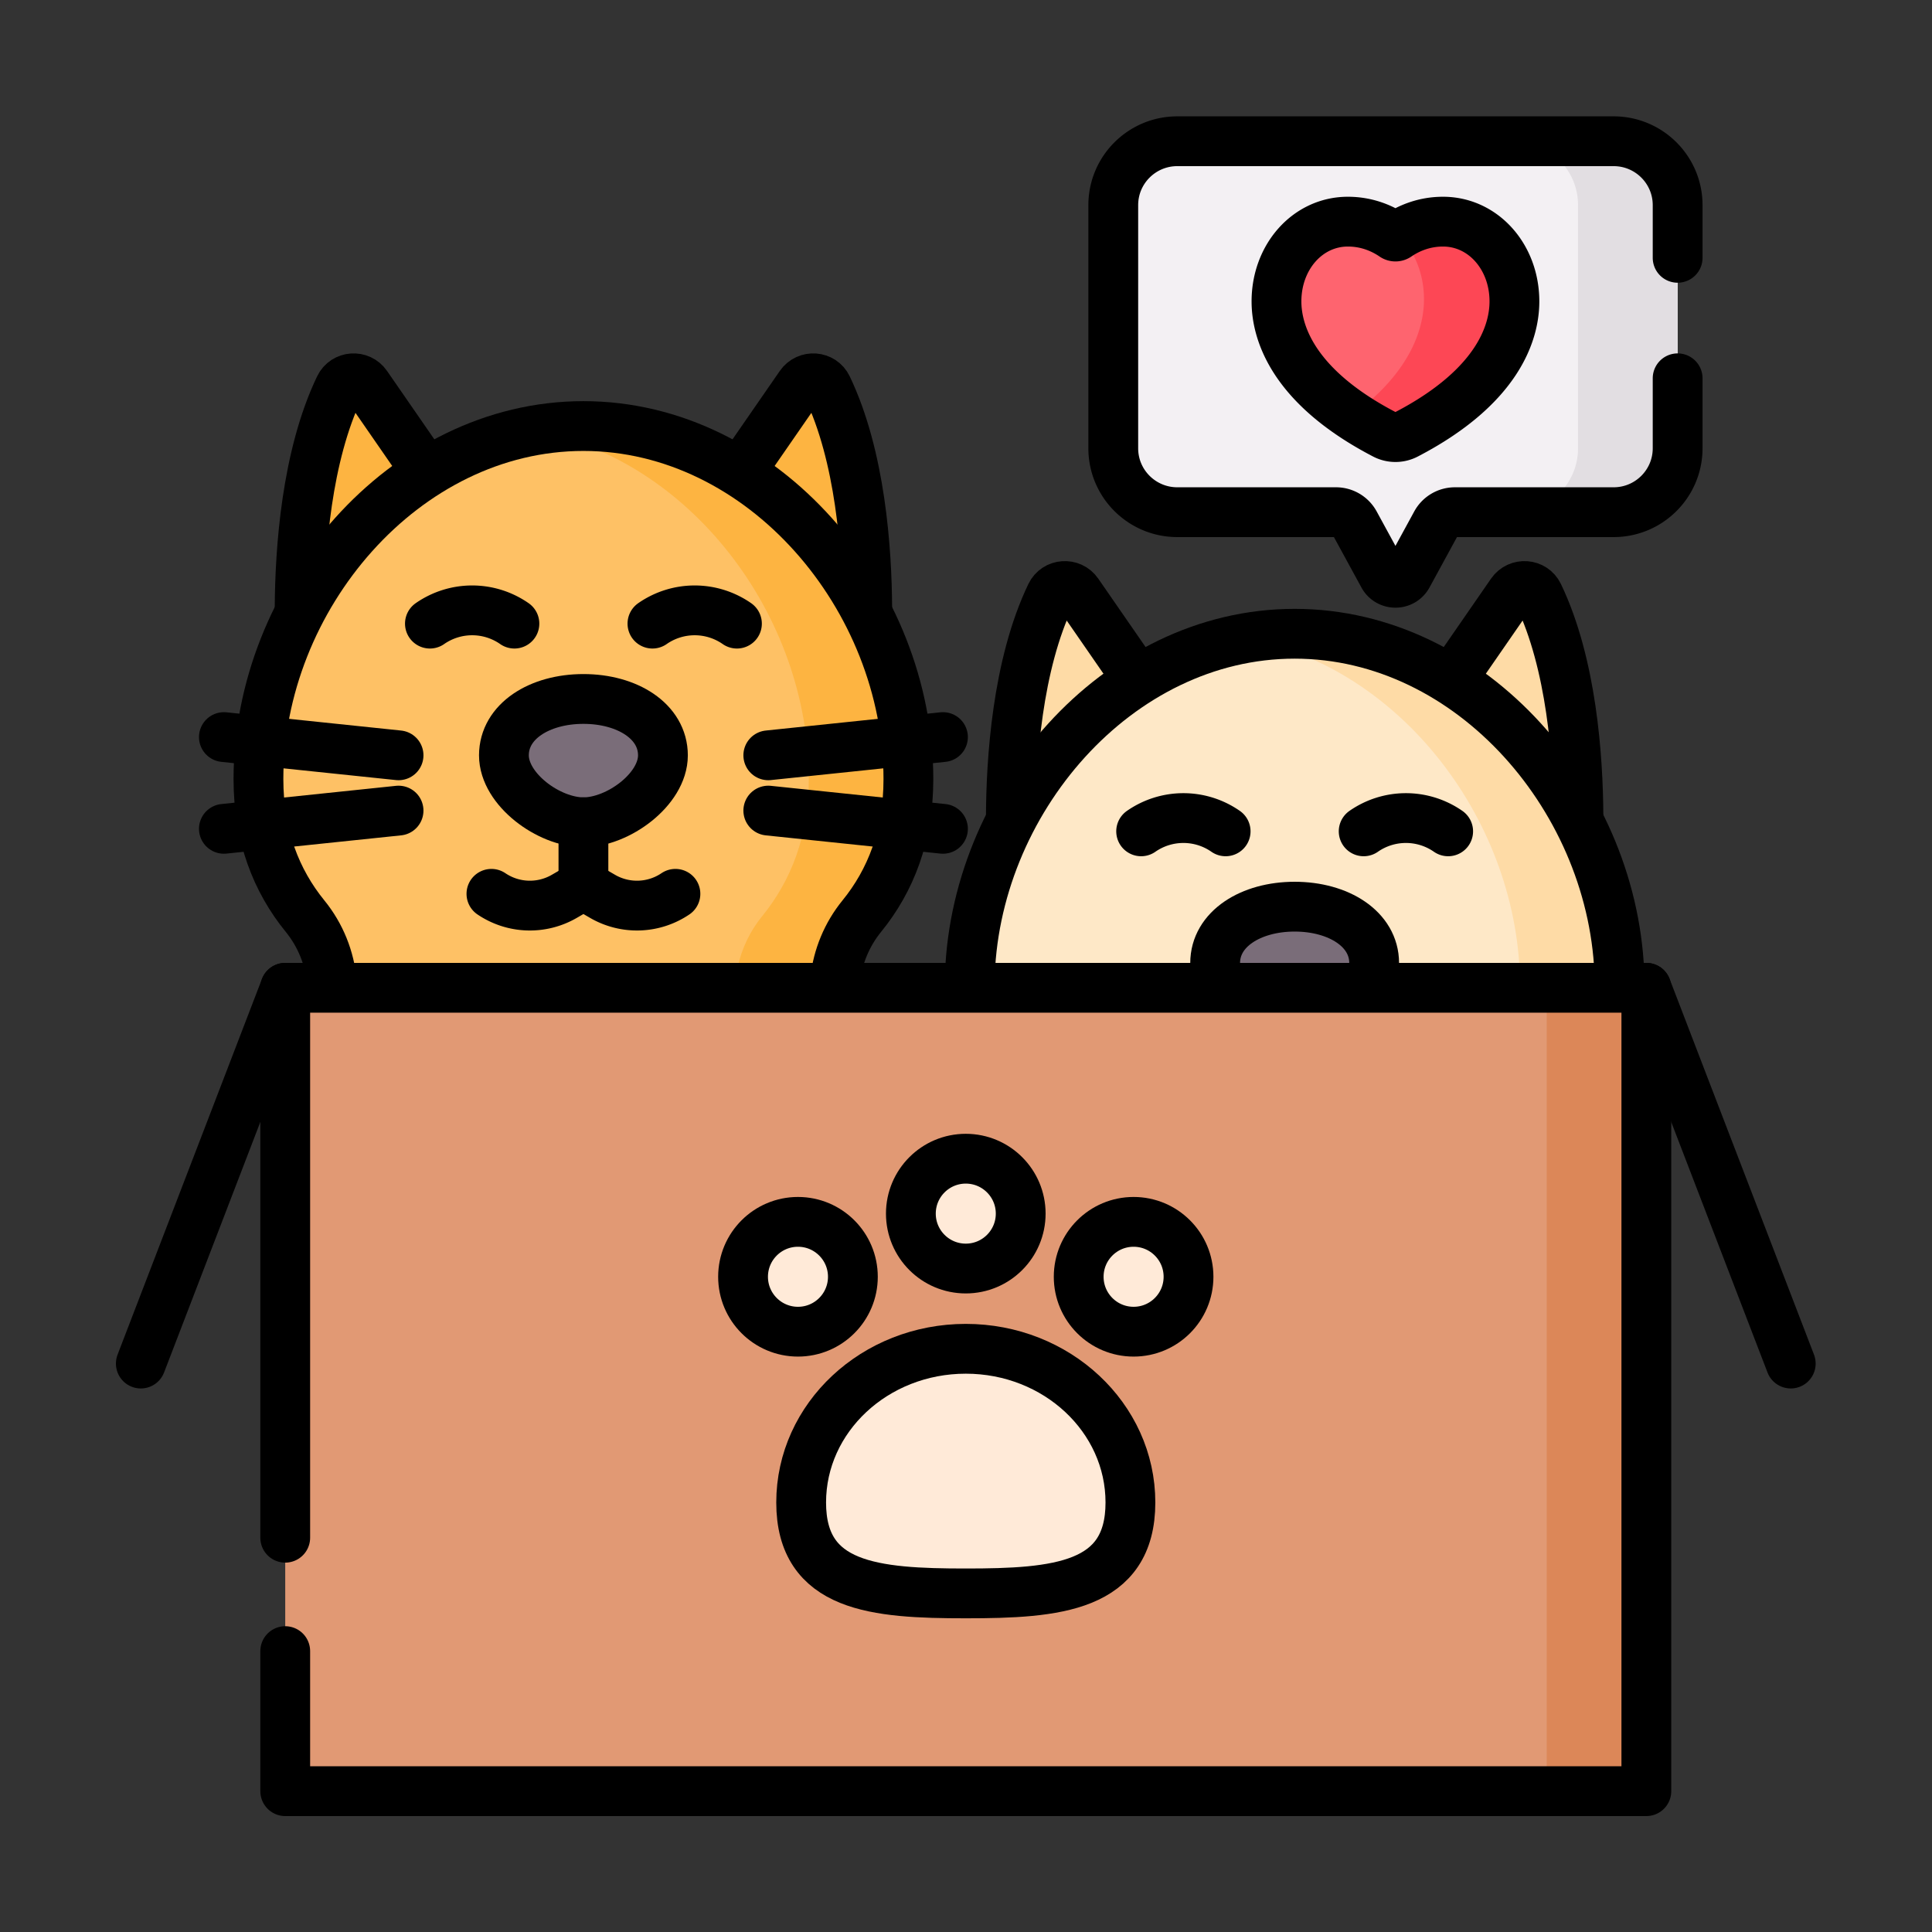 <svg xmlns="http://www.w3.org/2000/svg" version="1.1" xmlns:xlink="http://www.w3.org/1999/xlink" width="512" height="512" x="0" y="0" viewBox="0 0 682.667 682.667" style="enable-background:new 0 0 512 512" xml:space="preserve" class=""><rect x="0" y="0" width="682.667" height="682.667" fill="#333333" stroke="none"/><g transform="matrix(0.88,0,0,0.88,40.96,40.96)"><defs><clipPath id="a" clipPathUnits="userSpaceOnUse"><path d="M0 512h512V0H0Z" fill="#000000" opacity="1" data-original="#000000"></path></clipPath></defs><g clip-path="url(#a)" transform="matrix(1.333 0 0 -1.333 0 682.667)"><path d="M0 0s-3.994 50.046 11.582 82.524c1.557 3.246 6.067 3.562 8.116.601l22.483-32.506Z" style="fill-opacity:1;fill-rule:nonzero;stroke:none" transform="translate(55.795 347.929)" fill="#fdb441" data-original="#fdb441"></path><path d="M0 0s3.994 50.046-11.582 82.524c-1.557 3.246-6.067 3.562-8.116.601l-22.483-32.506Z" style="fill-opacity:1;fill-rule:nonzero;stroke:none" transform="translate(225.852 347.929)" fill="#fdb441" data-original="#fdb441"></path><path d="M0 0c3.994-17.79 3.019-37.544.257-55.24h-153.554c-2.763 17.696-3.738 37.45.257 55.24 2.502 11.146-.12 22.84-7.332 31.7-8.674 10.656-14.04 24.251-14.04 41.263 0 54.606 43.827 106.362 97.892 106.362 54.064 0 97.891-51.756 97.891-106.362 0-17.012-5.365-30.607-14.039-41.263C.12 22.84-2.503 11.146 0 0" style="fill-opacity:1;fill-rule:nonzero;stroke:none" transform="translate(217.344 239.385)" fill="#fec165" data-original="#fec165" class=""></path><path d="M0 0c0 54.606-43.827 106.363-97.892 106.363-5.1 0-10.109-.462-15-1.342C-65.948 96.571-30 49.455-30 0c0-17.011-5.365-30.607-14.04-41.263-7.212-8.859-9.834-20.553-7.331-31.699 3.994-17.791 3.019-37.545.256-55.241h30c2.763 17.696 3.738 37.45-.256 55.241-2.503 11.146.119 22.84 7.331 31.699C-5.365-30.607 0-17.011 0 0" style="fill-opacity:1;fill-rule:nonzero;stroke:none" transform="translate(238.715 312.348)" fill="#fdb441" data-original="#fdb441"></path><path d="M0 0c0-10.257-13.534-20.156-23.949-20.156-10.416 0-23.95 9.899-23.95 20.156s10.723 16.986 23.95 16.986C-10.723 16.986 0 10.257 0 0" style="fill-opacity:1;fill-rule:nonzero;stroke:none" transform="translate(164.773 319.516)" fill="#7a6d79" data-original="#7a6d79"></path><path d="M0 0s-3.994 50.046 11.582 82.524c1.557 3.246 6.067 3.562 8.116.601l22.483-32.506Z" style="fill-opacity:1;fill-rule:nonzero;stroke:none" transform="translate(270.034 285.363)" fill="#fedba6" data-original="#fedba6"></path><path d="M0 0s3.994 50.046-11.582 82.524c-1.557 3.246-6.067 3.562-8.116.601l-22.483-32.506Z" style="fill-opacity:1;fill-rule:nonzero;stroke:none" transform="translate(440.09 285.363)" fill="#fedba6" data-original="#fedba6"></path><path d="M0 0c3.994-17.79 3.019-37.544.257-55.24h-153.554c-2.763 17.696-3.738 37.45.257 55.24 2.502 11.146-.12 22.84-7.332 31.7-8.674 10.656-14.04 24.251-14.04 41.263 0 54.606 43.827 106.362 97.892 106.362 54.064 0 97.891-51.756 97.891-106.362 0-17.012-5.365-30.607-14.039-41.263C.12 22.84-2.503 11.146 0 0" style="fill-opacity:1;fill-rule:nonzero;stroke:none" transform="translate(431.582 176.82)" fill="#fee8c7" data-original="#fee8c7"></path><path d="M0 0c0 54.606-43.827 106.363-97.892 106.363-5.1 0-10.109-.462-15-1.342C-65.948 96.571-30 49.455-30 0c0-17.011-5.365-30.607-14.04-41.263-7.212-8.859-9.834-20.553-7.331-31.699 3.994-17.791 3.019-37.545.256-55.241h30c2.763 17.696 3.738 37.45-.256 55.241-2.503 11.146.119 22.84 7.331 31.699C-5.365-30.607 0-17.011 0 0" style="fill-opacity:1;fill-rule:nonzero;stroke:none" transform="translate(452.954 249.782)" fill="#fedba6" data-original="#fedba6"></path><path d="M0 0c0-10.257-13.534-20.156-23.949-20.156-10.416 0-23.95 9.899-23.95 20.156s10.723 16.986 23.95 16.986C-10.723 16.986 0 10.257 0 0" style="fill-opacity:1;fill-rule:nonzero;stroke:none" transform="translate(379.011 256.95)" fill="#7a6d79" data-original="#7a6d79"></path><path d="M0 0v-73.244C0-83.873-8.637-92.49-19.292-92.49H-67.09a6.446 6.446 0 0 1-5.66-3.357l-8.578-15.729c-1.583-2.903-5.761-2.903-7.344 0l-8.578 15.729a6.446 6.446 0 0 1-5.66 3.357h-47.798c-10.655 0-19.292 8.617-19.292 19.246V0c0 10.63 8.637 19.247 19.292 19.247h131.416C-8.637 19.247 0 10.63 0 0" style="fill-opacity:1;fill-rule:nonzero;stroke:none" transform="translate(470.425 485.253)" fill="#f3f0f3" data-original="#f3f0f3"></path><path d="M0 0h-30c10.655 0 19.292-8.617 19.292-19.247V-92.49c0-10.63-8.637-19.247-19.292-19.247H0c10.655 0 19.292 8.617 19.292 19.247v73.243C19.292-8.617 10.655 0 0 0" style="fill-opacity:1;fill-rule:nonzero;stroke:none" transform="translate(451.134 504.5)" fill="#e2dee2" data-original="#e2dee2"></path><path d="M0 0c5.604 0 10.254-1.911 13.774-4.31a.984.984 0 0 1 1.122 0C18.415-1.911 23.065 0 28.669 0c12.057 0 21.502-10.559 21.502-24.036 0-8.633-4.227-25.312-32.543-40.05a7.078 7.078 0 0 0-3.293-.809 7.079 7.079 0 0 0-3.294.809c-28.315 14.738-32.543 31.417-32.543 40.05C-21.502-10.559-12.056 0 0 0" style="fill-opacity:1;fill-rule:nonzero;stroke:none" transform="translate(371.09 480.279)" fill="#fe646f" data-original="#fe646f"></path><path d="M0 0c5.604 0 10.254-1.911 13.774-4.31a.984.984 0 0 1 1.122 0C18.415-1.911 23.065 0 28.669 0c12.057 0 21.502-10.559 21.502-24.036 0-8.633-4.227-25.312-32.543-40.05a7.078 7.078 0 0 0-3.293-.809 7.079 7.079 0 0 0-3.294.809c-28.315 14.738-32.543 31.417-32.543 40.05C-21.502-10.559-12.056 0 0 0" style="fill-opacity:1;fill-rule:nonzero;stroke:none" transform="translate(371.09 480.279)" fill="#fe646f" data-original="#fe646f"></path><path d="M0 0c-5.393 0-9.891-1.775-13.359-4.047 4.701-4.706 7.618-11.572 7.618-19.342 0-7.72-3.155-21.411-21.673-34.921 2.892-1.943 6.135-3.875 9.786-5.776a7.078 7.078 0 0 1 3.293-.809c1.131 0 2.261.267 3.294.809 28.315 14.738 32.543 31.417 32.543 40.05C21.502-10.559 12.056 0 0 0" style="fill-opacity:1;fill-rule:nonzero;stroke:none" transform="translate(399.76 480.279)" fill="#fd4755" data-original="#fd4755"></path><path d="M461 7.5H51v242h410z" style="fill-opacity:1;fill-rule:nonzero;stroke:none" fill="#e19974" data-original="#e19974" class=""></path><path d="M431 7.5h30v242h-30z" style="fill-opacity:1;fill-rule:nonzero;stroke:none" fill="#dc8758" data-original="#dc8758"></path><path d="M0 0c0-25.569-22.203-27.385-49.591-27.385-27.389 0-49.591 1.816-49.591 27.385 0 25.569 22.202 46.297 49.591 46.297C-22.203 46.297 0 25.569 0 0" style="fill-opacity:1;fill-rule:nonzero;stroke:none" transform="translate(305.591 94.462)" fill="#ffead8" data-original="#ffead8" class=""></path><path d="M0 0c0-9.135-7.406-16.541-16.541-16.541-9.135 0-16.541 7.406-16.541 16.541 0 9.135 7.406 16.541 16.541 16.541C-7.406 16.541 0 9.135 0 0" style="fill-opacity:1;fill-rule:nonzero;stroke:none" transform="translate(272.54 181.475)" fill="#ffead8" data-original="#ffead8" class=""></path><path d="M0 0c0-9.135-7.406-16.541-16.541-16.541-9.135 0-16.541 7.406-16.541 16.541 0 9.135 7.406 16.541 16.541 16.541C-7.406 16.541 0 9.135 0 0" style="fill-opacity:1;fill-rule:nonzero;stroke:none" transform="translate(221.99 162.452)" fill="#ffead8" data-original="#ffead8" class=""></path><path d="M0 0c0-9.135-7.406-16.541-16.541-16.541-9.135 0-16.541 7.406-16.541 16.541 0 9.135 7.406 16.541 16.541 16.541C-7.406 16.541 0 9.135 0 0" style="fill-opacity:1;fill-rule:nonzero;stroke:none" transform="translate(323.092 162.452)" fill="#ffead8" data-original="#ffead8" class=""></path><path d="M0 0c.098 17.436 2.024 45.574 12.037 66.453 1.557 3.246 6.067 3.562 8.115.6l16.922-24.464" style="stroke-width:15;stroke-linecap:round;stroke-linejoin:round;stroke-miterlimit:10;stroke-dasharray:none;stroke-opacity:1" transform="translate(55.34 364)" fill="none" stroke="#000000" stroke-width="15" stroke-linecap="round" stroke-linejoin="round" stroke-miterlimit="10" stroke-dasharray="none" stroke-opacity="" data-original="#000000" class=""></path><path d="M0 0c-.098 17.436-2.024 45.574-12.037 66.453-1.557 3.246-6.067 3.562-8.115.6l-17.638-25.5" style="stroke-width:15;stroke-linecap:round;stroke-linejoin:round;stroke-miterlimit:10;stroke-dasharray:none;stroke-opacity:1" transform="translate(226.307 364)" fill="none" stroke="#000000" stroke-width="15" stroke-linecap="round" stroke-linejoin="round" stroke-miterlimit="10" stroke-dasharray="none" stroke-opacity="" data-original="#000000" class=""></path><path d="M0 0c-.664 7.222-3.412 14.175-8.098 19.931-8.675 10.656-14.04 24.252-14.04 41.263 0 54.607 43.827 106.363 97.892 106.363 54.064 0 97.891-51.756 97.891-106.363 0-17.011-5.365-30.607-14.04-41.263-4.507-5.537-7.222-12.181-8.013-19.107" style="stroke-width:15;stroke-linecap:round;stroke-linejoin:round;stroke-miterlimit:10;stroke-dasharray:none;stroke-opacity:1" transform="translate(65.07 251.153)" fill="none" stroke="#000000" stroke-width="15" stroke-linecap="round" stroke-linejoin="round" stroke-miterlimit="10" stroke-dasharray="none" stroke-opacity="" data-original="#000000" class=""></path><path d="M0 0c0-10.257-13.534-20.156-23.949-20.156-10.416 0-23.95 9.899-23.95 20.156s10.723 16.986 23.95 16.986C-10.723 16.986 0 10.257 0 0Z" style="stroke-width:15;stroke-linecap:round;stroke-linejoin:round;stroke-miterlimit:10;stroke-dasharray:none;stroke-opacity:1" transform="translate(164.773 319.516)" fill="none" stroke="#000000" stroke-width="15" stroke-linecap="round" stroke-linejoin="round" stroke-miterlimit="10" stroke-dasharray="none" stroke-opacity="" data-original="#000000" class=""></path><path d="M0 0v-16.643" style="stroke-width:15;stroke-linecap:round;stroke-linejoin:round;stroke-miterlimit:10;stroke-dasharray:none;stroke-opacity:1" transform="translate(140.824 299.36)" fill="none" stroke="#000000" stroke-width="15" stroke-linecap="round" stroke-linejoin="round" stroke-miterlimit="10" stroke-dasharray="none" stroke-opacity="" data-original="#000000" class=""></path><path d="M0 0a20.661 20.661 0 0 0-21.949-.759l-5.76 3.343-5.767-3.346a20.66 20.66 0 0 0-21.946.761" style="stroke-width:15;stroke-linecap:round;stroke-linejoin:round;stroke-miterlimit:10;stroke-dasharray:none;stroke-opacity:1" transform="translate(168.535 277.807)" fill="none" stroke="#000000" stroke-width="15" stroke-linecap="round" stroke-linejoin="round" stroke-miterlimit="10" stroke-dasharray="none" stroke-opacity="" data-original="#000000" class=""></path><path d="m0 0 52.614-5.491" style="stroke-width:15;stroke-linecap:round;stroke-linejoin:round;stroke-miterlimit:10;stroke-dasharray:none;stroke-opacity:1" transform="translate(32.524 325.02)" fill="none" stroke="#000000" stroke-width="15" stroke-linecap="round" stroke-linejoin="round" stroke-miterlimit="10" stroke-dasharray="none" stroke-opacity="" data-original="#000000" class=""></path><path d="m0 0-52.614-5.491" style="stroke-width:15;stroke-linecap:round;stroke-linejoin:round;stroke-miterlimit:10;stroke-dasharray:none;stroke-opacity:1" transform="translate(85.138 302.876)" fill="none" stroke="#000000" stroke-width="15" stroke-linecap="round" stroke-linejoin="round" stroke-miterlimit="10" stroke-dasharray="none" stroke-opacity="" data-original="#000000" class=""></path><path d="m0 0-52.614-5.491" style="stroke-width:15;stroke-linecap:round;stroke-linejoin:round;stroke-miterlimit:10;stroke-dasharray:none;stroke-opacity:1" transform="translate(249.124 325.02)" fill="none" stroke="#000000" stroke-width="15" stroke-linecap="round" stroke-linejoin="round" stroke-miterlimit="10" stroke-dasharray="none" stroke-opacity="" data-original="#000000" class=""></path><path d="m0 0 52.614-5.491" style="stroke-width:15;stroke-linecap:round;stroke-linejoin:round;stroke-miterlimit:10;stroke-dasharray:none;stroke-opacity:1" transform="translate(196.51 302.876)" fill="none" stroke="#000000" stroke-width="15" stroke-linecap="round" stroke-linejoin="round" stroke-miterlimit="10" stroke-dasharray="none" stroke-opacity="" data-original="#000000" class=""></path><path d="M0 0a22.264 22.264 0 0 0 25.449 0" style="stroke-width:15;stroke-linecap:round;stroke-linejoin:round;stroke-miterlimit:10;stroke-dasharray:none;stroke-opacity:1" transform="translate(94.585 359.196)" fill="none" stroke="#000000" stroke-width="15" stroke-linecap="round" stroke-linejoin="round" stroke-miterlimit="10" stroke-dasharray="none" stroke-opacity="" data-original="#000000" class=""></path><path d="M0 0a22.264 22.264 0 0 0 25.449 0" style="stroke-width:15;stroke-linecap:round;stroke-linejoin:round;stroke-miterlimit:10;stroke-dasharray:none;stroke-opacity:1" transform="translate(161.614 359.196)" fill="none" stroke="#000000" stroke-width="15" stroke-linecap="round" stroke-linejoin="round" stroke-miterlimit="10" stroke-dasharray="none" stroke-opacity="" data-original="#000000" class=""></path><path d="M0 0c.043 17.364 1.871 46.058 12.04 67.263 1.557 3.246 6.067 3.562 8.116.601l17.487-25.283" style="stroke-width:15;stroke-linecap:round;stroke-linejoin:round;stroke-miterlimit:10;stroke-dasharray:none;stroke-opacity:1" transform="translate(269.575 300.624)" fill="none" stroke="#000000" stroke-width="15" stroke-linecap="round" stroke-linejoin="round" stroke-miterlimit="10" stroke-dasharray="none" stroke-opacity="" data-original="#000000" class=""></path><path d="M0 0c-.098 17.436-2.023 45.578-12.037 66.459-1.557 3.247-6.067 3.562-8.115.601l-17.351-25.085" style="stroke-width:15;stroke-linecap:round;stroke-linejoin:round;stroke-miterlimit:10;stroke-dasharray:none;stroke-opacity:1" transform="translate(440.545 301.428)" fill="none" stroke="#000000" stroke-width="15" stroke-linecap="round" stroke-linejoin="round" stroke-miterlimit="10" stroke-dasharray="none" stroke-opacity="" data-original="#000000" class=""></path><path d="M0 0c.768 54.068 44.296 104.91 97.881 104.91 53.417 0 96.84-50.524 97.873-104.402" style="stroke-width:15;stroke-linecap:round;stroke-linejoin:round;stroke-miterlimit:10;stroke-dasharray:none;stroke-opacity:1" transform="translate(257.18 251.235)" fill="none" stroke="#000000" stroke-width="15" stroke-linecap="round" stroke-linejoin="round" stroke-miterlimit="10" stroke-dasharray="none" stroke-opacity="" data-original="#000000" class=""></path><path d="M0 0c-1.103 2.093-1.739 4.3-1.739 6.523 0 10.257 10.723 16.986 23.95 16.986 13.227 0 23.949-6.729 23.949-16.986 0-2.209-.628-4.401-1.717-6.482" style="stroke-width:15;stroke-linecap:round;stroke-linejoin:round;stroke-miterlimit:10;stroke-dasharray:none;stroke-opacity:1" transform="translate(332.851 250.427)" fill="none" stroke="#000000" stroke-width="15" stroke-linecap="round" stroke-linejoin="round" stroke-miterlimit="10" stroke-dasharray="none" stroke-opacity="" data-original="#000000" class=""></path><path d="M0 0a22.264 22.264 0 0 0 25.449 0" style="stroke-width:15;stroke-linecap:round;stroke-linejoin:round;stroke-miterlimit:10;stroke-dasharray:none;stroke-opacity:1" transform="translate(308.823 296.63)" fill="none" stroke="#000000" stroke-width="15" stroke-linecap="round" stroke-linejoin="round" stroke-miterlimit="10" stroke-dasharray="none" stroke-opacity="" data-original="#000000" class=""></path><path d="M0 0a22.264 22.264 0 0 0 25.449 0" style="stroke-width:15;stroke-linecap:round;stroke-linejoin:round;stroke-miterlimit:10;stroke-dasharray:none;stroke-opacity:1" transform="translate(375.852 296.63)" fill="none" stroke="#000000" stroke-width="15" stroke-linecap="round" stroke-linejoin="round" stroke-miterlimit="10" stroke-dasharray="none" stroke-opacity="" data-original="#000000" class=""></path><path d="M0 0v-21.084C0-31.713-8.637-40.33-19.292-40.33H-67.09a6.446 6.446 0 0 1-5.66-3.357l-8.578-15.729c-1.583-2.903-5.761-2.903-7.344 0l-8.578 15.729a6.446 6.446 0 0 1-5.66 3.357h-47.798c-10.655 0-19.292 8.617-19.292 19.246V52.16c0 10.63 8.637 19.247 19.292 19.247h131.416C-8.637 71.407 0 62.79 0 52.16V36.291" style="stroke-width:15;stroke-linecap:round;stroke-linejoin:round;stroke-miterlimit:10;stroke-dasharray:none;stroke-opacity:1" transform="translate(470.425 433.094)" fill="none" stroke="#000000" stroke-width="15" stroke-linecap="round" stroke-linejoin="round" stroke-miterlimit="10" stroke-dasharray="none" stroke-opacity="" data-original="#000000" class=""></path><path d="M0 0c5.604 0 10.254-1.911 13.774-4.31a.984.984 0 0 1 1.122 0C18.415-1.911 23.065 0 28.669 0c12.057 0 21.502-10.559 21.502-24.036 0-8.633-4.227-25.312-32.543-40.05a7.078 7.078 0 0 0-3.293-.809 7.079 7.079 0 0 0-3.294.809c-28.315 14.738-32.543 31.417-32.543 40.05C-21.502-10.559-12.056 0 0 0Z" style="stroke-width:15;stroke-linecap:round;stroke-linejoin:round;stroke-miterlimit:10;stroke-dasharray:none;stroke-opacity:1" transform="translate(371.09 480.279)" fill="none" stroke="#000000" stroke-width="15" stroke-linecap="round" stroke-linejoin="round" stroke-miterlimit="10" stroke-dasharray="none" stroke-opacity="" data-original="#000000" class=""></path><path d="M0 0v165.654h410v-242H0v42.192" style="stroke-width:15;stroke-linecap:round;stroke-linejoin:round;stroke-miterlimit:10;stroke-dasharray:none;stroke-opacity:1" transform="translate(51 83.846)" fill="none" stroke="#000000" stroke-width="15" stroke-linecap="round" stroke-linejoin="round" stroke-miterlimit="10" stroke-dasharray="none" stroke-opacity="" data-original="#000000" class=""></path><path d="M0 0c0-25.569-22.203-27.385-49.591-27.385-27.389 0-49.591 1.816-49.591 27.385 0 25.569 22.202 46.297 49.591 46.297C-22.203 46.297 0 25.569 0 0Z" style="stroke-width:15;stroke-linecap:round;stroke-linejoin:round;stroke-miterlimit:10;stroke-dasharray:none;stroke-opacity:1" transform="translate(305.591 94.462)" fill="none" stroke="#000000" stroke-width="15" stroke-linecap="round" stroke-linejoin="round" stroke-miterlimit="10" stroke-dasharray="none" stroke-opacity="" data-original="#000000" class=""></path><path d="M0 0c0-9.135-7.406-16.541-16.541-16.541-9.135 0-16.541 7.406-16.541 16.541 0 9.135 7.406 16.541 16.541 16.541C-7.406 16.541 0 9.135 0 0Z" style="stroke-width:15;stroke-linecap:round;stroke-linejoin:round;stroke-miterlimit:10;stroke-dasharray:none;stroke-opacity:1" transform="translate(272.54 181.475)" fill="none" stroke="#000000" stroke-width="15" stroke-linecap="round" stroke-linejoin="round" stroke-miterlimit="10" stroke-dasharray="none" stroke-opacity="" data-original="#000000" class=""></path><path d="M0 0c0-9.135-7.406-16.541-16.541-16.541-9.135 0-16.541 7.406-16.541 16.541 0 9.135 7.406 16.541 16.541 16.541C-7.406 16.541 0 9.135 0 0Z" style="stroke-width:15;stroke-linecap:round;stroke-linejoin:round;stroke-miterlimit:10;stroke-dasharray:none;stroke-opacity:1" transform="translate(221.99 162.452)" fill="none" stroke="#000000" stroke-width="15" stroke-linecap="round" stroke-linejoin="round" stroke-miterlimit="10" stroke-dasharray="none" stroke-opacity="" data-original="#000000" class=""></path><path d="M0 0c0-9.135-7.406-16.541-16.541-16.541-9.135 0-16.541 7.406-16.541 16.541 0 9.135 7.406 16.541 16.541 16.541C-7.406 16.541 0 9.135 0 0Z" style="stroke-width:15;stroke-linecap:round;stroke-linejoin:round;stroke-miterlimit:10;stroke-dasharray:none;stroke-opacity:1" transform="translate(323.092 162.452)" fill="none" stroke="#000000" stroke-width="15" stroke-linecap="round" stroke-linejoin="round" stroke-miterlimit="10" stroke-dasharray="none" stroke-opacity="" data-original="#000000" class=""></path><path d="m0 0-43.5-113.192" style="stroke-width:15;stroke-linecap:round;stroke-linejoin:round;stroke-miterlimit:10;stroke-dasharray:none;stroke-opacity:1" transform="translate(51 249.5)" fill="none" stroke="#000000" stroke-width="15" stroke-linecap="round" stroke-linejoin="round" stroke-miterlimit="10" stroke-dasharray="none" stroke-opacity="" data-original="#000000" class=""></path><path d="m0 0-43.5 113.192" style="stroke-width:15;stroke-linecap:round;stroke-linejoin:round;stroke-miterlimit:10;stroke-dasharray:none;stroke-opacity:1" transform="translate(504.5 136.308)" fill="none" stroke="#000000" stroke-width="15" stroke-linecap="round" stroke-linejoin="round" stroke-miterlimit="10" stroke-dasharray="none" stroke-opacity="" data-original="#000000" class=""></path></g></g></svg>
